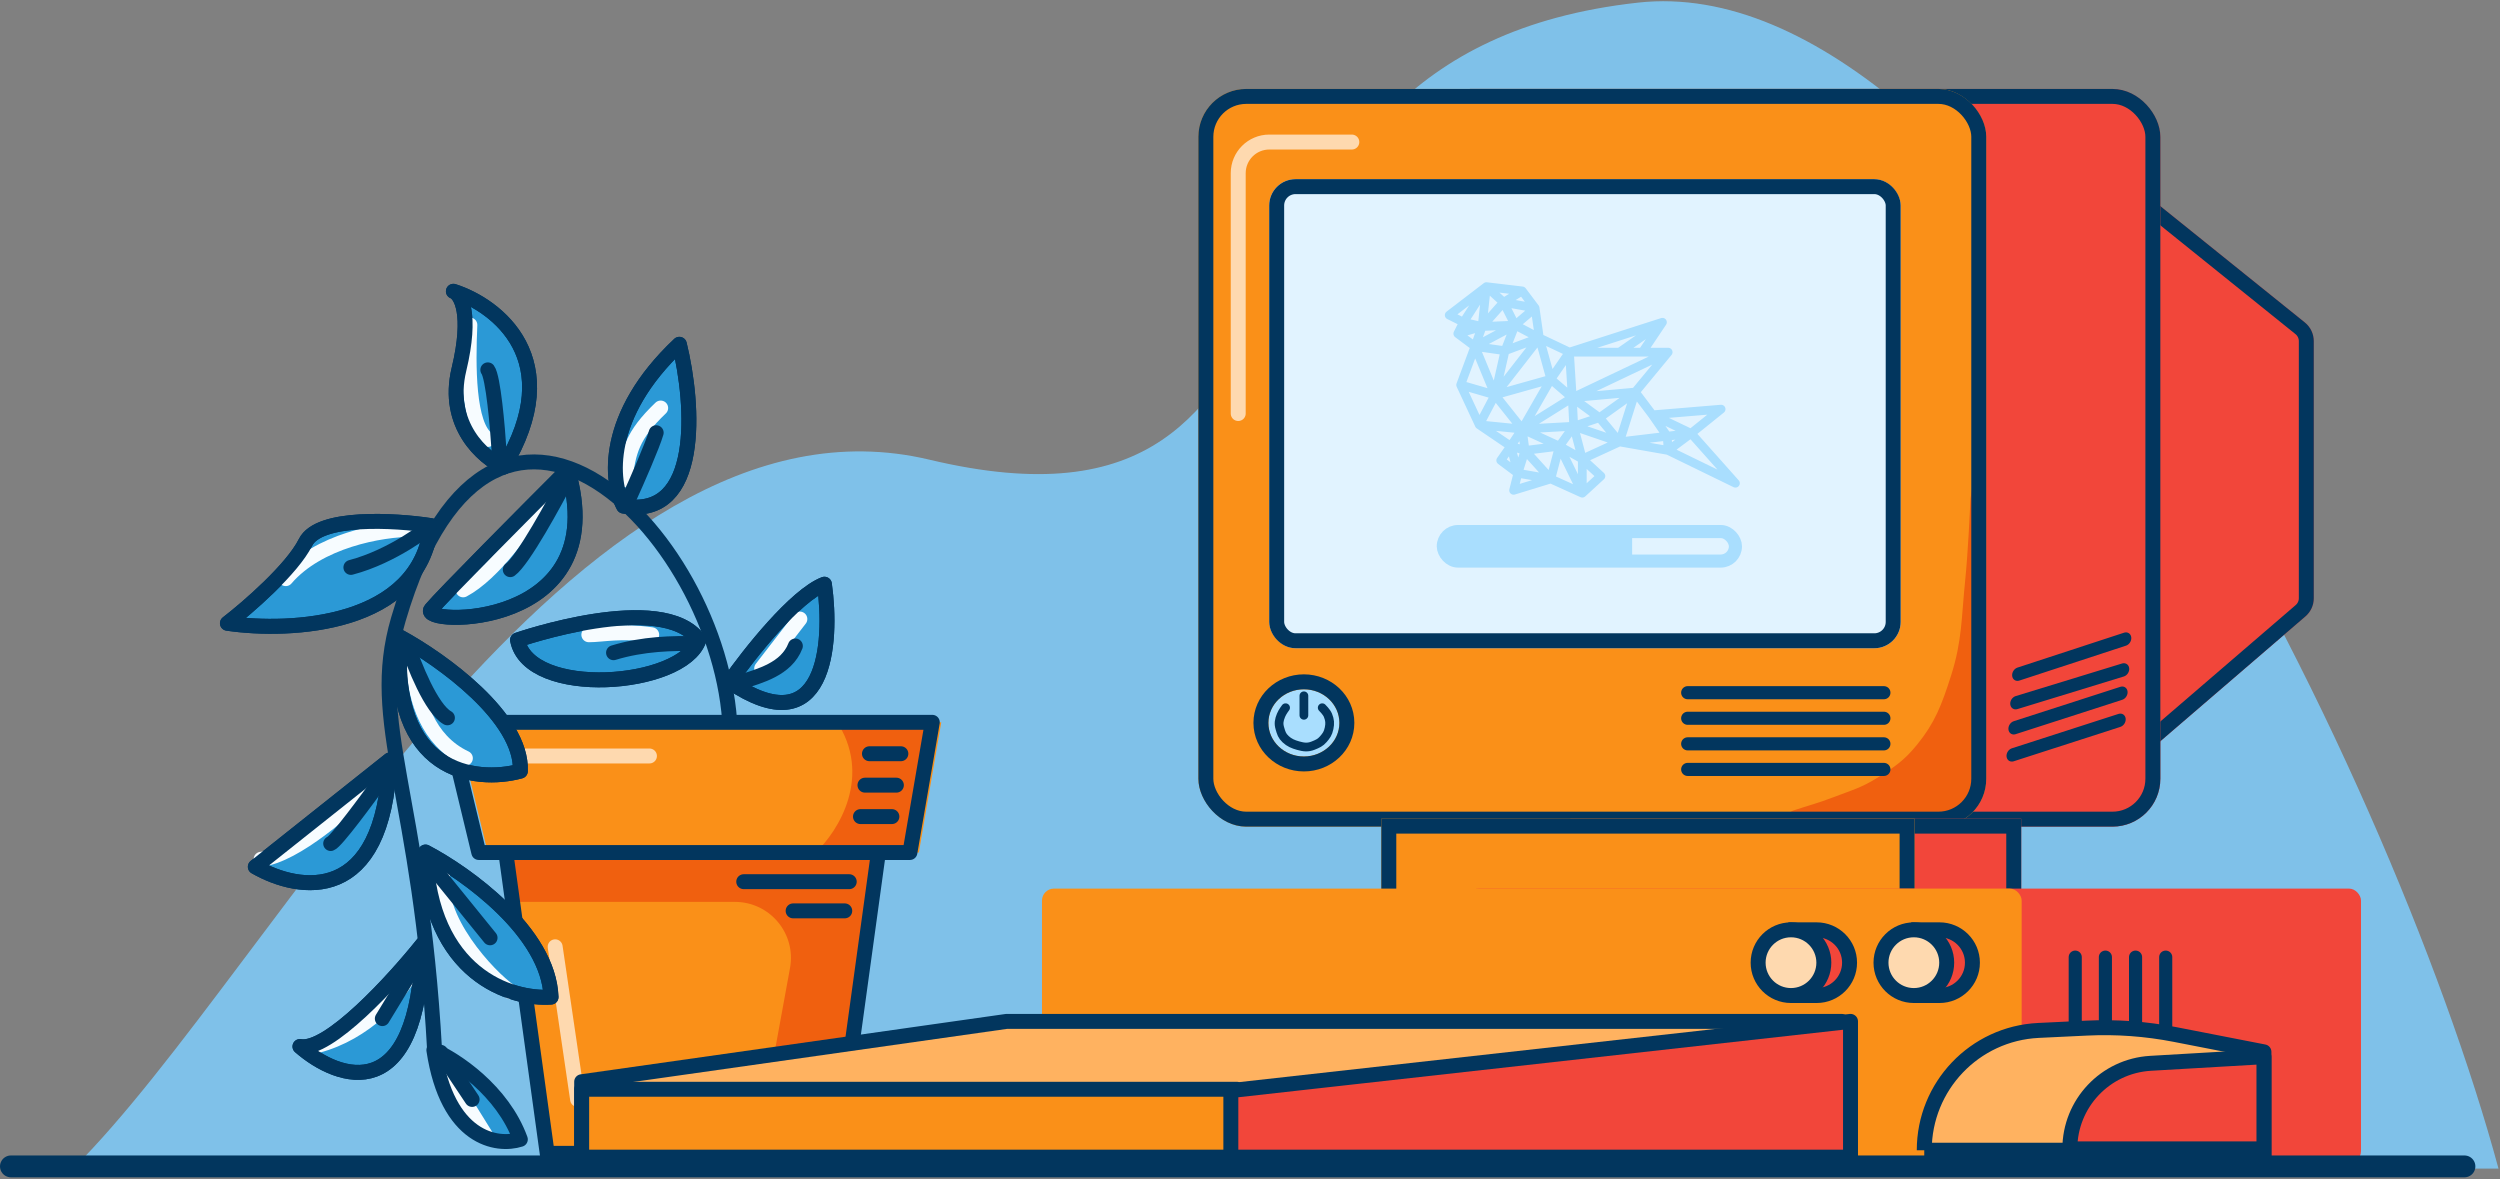 <svg width="636" height="300" viewBox="0 0 636 300" fill="none" xmlns="http://www.w3.org/2000/svg">
<rect x="0" y="0" width="636" height="300" fill="#808080" stroke="none"/>
<path d="M236.428 116.94C145.821 95.365 70.504 245.704 18.593 297.297H635.618C608.089 195.285 507.468 -9.416 416.67 0.673C296.509 14.024 349.687 143.909 236.428 116.94Z" fill="#7FC1E9"/>
<path d="M185.725 190.305C187.853 141.22 126.16 72.928 101.339 157.582C93.604 183.962 107.013 202.398 110.559 267.133" stroke="#02365E" stroke-width="3.8" stroke-linecap="round"/>
<path d="M128.671 216.877H223.472L212.938 293.403H139.204L128.671 216.877Z" fill="#FA9018"/>
<path d="M186.962 229.441H130.384V216.306H225.185L213.192 291.69H178.355L187.055 286.719C191.678 284.077 194.898 279.529 195.856 274.292L200.981 246.255C202.581 237.503 195.859 229.441 186.962 229.441Z" fill="#F0600F"/>
<path d="M141.234 240.863L146.945 279.697" stroke="#FED9AF" stroke-width="3.8" stroke-linecap="round"/>
<path d="M128.671 216.877H223.472L212.938 293.403H139.204L128.671 216.877Z" stroke="#02365E" stroke-width="3.8"/>
<path d="M116.106 183.755H239.462L233.764 216.878H124.088L116.106 183.755Z" fill="#FA9018"/>
<path d="M237.177 183.183H212.62C222.215 197.346 213.191 211.547 207.48 216.877H230.895L237.177 183.183Z" fill="#F0600F"/>
<path d="M165.22 192.321H123.531" stroke="#FED9AF" stroke-width="3.8" stroke-linecap="round"/>
<path d="M113.822 183.755H237.177L231.48 216.878H121.804L113.822 183.755Z" stroke="#02365E" stroke-width="3.8" stroke-linejoin="round"/>
<path d="M185.602 173.463C190.569 166.366 202.351 151.462 209.731 148.623C211.861 163.764 210.015 189.928 185.602 173.463Z" fill="#2B99D6" stroke="#02365E" stroke-width="3.8" stroke-linecap="round" stroke-linejoin="round"/>
<path d="M193.774 170.048L203.483 157.484" stroke="#F7FCFF" stroke-width="3.8" stroke-linecap="round" stroke-linejoin="round"/>
<path d="M185.602 173.463C190.569 166.366 202.351 151.462 209.731 148.623C211.861 163.764 210.015 189.928 185.602 173.463Z" stroke="#02365E" stroke-width="3.8" stroke-linecap="round" stroke-linejoin="round"/>
<path d="M188.635 173.474C193.203 171.951 200.057 170.276 202.341 164.337" stroke="#02365E" stroke-width="3.8" stroke-linecap="round" stroke-linejoin="round"/>
<path d="M177.795 162.818C168.569 150.044 131.665 162.818 131.665 162.818C134.503 177.722 173.537 174.883 177.795 162.818Z" fill="#2B99D6" stroke="#02365E" stroke-width="3.8" stroke-linecap="round" stroke-linejoin="round"/>
<path d="M165.791 161.482C157.986 160.34 153.227 161.482 149.801 161.482" stroke="#F7FCFF" stroke-width="3.8" stroke-linecap="round" stroke-linejoin="round"/>
<path d="M177.795 162.818C168.569 150.044 131.665 162.818 131.665 162.818C134.503 177.722 173.537 174.883 177.795 162.818Z" stroke="#02365E" stroke-width="3.8" stroke-linecap="round" stroke-linejoin="round"/>
<path d="M177.213 163.767C171.312 163.576 163.507 163.767 156.083 166.051" stroke="#02365E" stroke-width="3.8" stroke-linecap="round" stroke-linejoin="round"/>
<path d="M158.634 128.752C155.322 122.601 153.524 105.757 172.828 87.589C176.613 102.966 178.506 132.158 158.634 128.752Z" fill="#2B99D6" stroke="#02365E" stroke-width="3.8" stroke-linecap="round" stroke-linejoin="round"/>
<path d="M158.938 122.077C159.918 114.844 160.76 110.8 168.076 103.802" stroke="#F7FCFF" stroke-width="3.8" stroke-linecap="round" stroke-linejoin="round"/>
<path d="M158.634 128.752C155.322 122.601 153.524 105.757 172.828 87.589C176.613 102.966 178.506 132.158 158.634 128.752Z" stroke="#02365E" stroke-width="3.8" stroke-linecap="round" stroke-linejoin="round"/>
<path d="M160.081 126.645C161.985 122.457 166.02 113.282 166.934 110.083" stroke="#02365E" stroke-width="3.8" stroke-linecap="round" stroke-linejoin="round"/>
<path d="M116.761 93.976C113.355 108.171 122.912 116.45 128.116 118.816C144.582 91.564 126.46 77.653 115.342 74.105C117.234 74.814 120.168 79.782 116.761 93.976Z" fill="#2B99D6" stroke="#02365E" stroke-width="3.8" stroke-linecap="round" stroke-linejoin="round"/>
<path d="M119.533 82.671C119.083 92.721 118.962 108.37 124.102 111.797" stroke="#F7FCFF" stroke-width="3.8" stroke-linecap="round" stroke-linejoin="round"/>
<path d="M116.761 93.976C113.355 108.171 122.912 116.45 128.116 118.816C144.582 91.564 126.46 77.653 115.342 74.105C117.234 74.814 120.168 79.782 116.761 93.976Z" stroke="#02365E" stroke-width="3.8" stroke-linecap="round" stroke-linejoin="round"/>
<path d="M126.957 114.652C126.576 108.56 125.472 95.92 124.102 94.093" stroke="#02365E" stroke-width="3.8" stroke-linecap="round" stroke-linejoin="round"/>
<path d="M144.439 119.526C134.03 129.935 112.503 151.604 109.664 155.011C106.115 159.269 156.504 160.688 144.439 119.526Z" fill="#2B99D6" stroke="#02365E" stroke-width="3.8" stroke-linecap="round" stroke-linejoin="round"/>
<path d="M137.237 128.358C134.001 133.878 125.587 145.947 117.82 150.059" stroke="#F7FCFF" stroke-width="3.8" stroke-linecap="round" stroke-linejoin="round"/>
<path d="M144.439 119.526C134.03 129.935 112.503 151.604 109.664 155.011C106.115 159.269 156.504 160.688 144.439 119.526Z" stroke="#02365E" stroke-width="3.8" stroke-linecap="round" stroke-linejoin="round"/>
<path d="M144.661 120.934C141.044 127.978 133.011 142.636 129.813 144.92" stroke="#02365E" stroke-width="3.8" stroke-linecap="round" stroke-linejoin="round"/>
<path d="M77.727 137.978C81.134 131.165 100.438 132.301 109.664 133.72C106.825 159.269 73.942 160.925 57.855 158.56C63.06 154.538 74.321 144.791 77.727 137.978Z" fill="#2B99D6" stroke="#02365E" stroke-width="3.8" stroke-linecap="round" stroke-linejoin="round"/>
<path d="M105.256 134.64C96.689 134.64 80.927 137.61 72.704 147.204" stroke="#F7FCFF" stroke-width="3.8" stroke-linecap="round" stroke-linejoin="round"/>
<path d="M77.727 137.978C81.134 131.165 100.438 132.301 109.664 133.72C106.825 159.269 73.942 160.925 57.855 158.56C63.06 154.538 74.321 144.791 77.727 137.978Z" stroke="#02365E" stroke-width="3.8" stroke-linecap="round" stroke-linejoin="round"/>
<path d="M109.254 134.069C109.254 134.069 100.116 141.493 89.266 144.349" stroke="#02365E" stroke-width="3.8" stroke-linecap="round" stroke-linejoin="round"/>
<path d="M101.857 162.108C112.266 167.785 132.942 182.547 132.375 196.173C121.019 199.249 99.019 196.741 101.857 162.108Z" fill="#2B99D6" stroke="#02365E" stroke-width="3.8" stroke-linecap="round" stroke-linejoin="round"/>
<path d="M105.256 170.047C105.827 177.852 108.683 188.322 118.391 192.891" stroke="#F7FCFF" stroke-width="3.8" stroke-linecap="round" stroke-linejoin="round"/>
<path d="M101.857 162.108C112.266 167.785 132.942 182.547 132.375 196.173C121.019 199.249 99.019 196.741 101.857 162.108Z" stroke="#02365E" stroke-width="3.8" stroke-linecap="round" stroke-linejoin="round"/>
<path d="M103.542 163.766C105.256 169.096 109.71 180.328 113.822 182.612" stroke="#02365E" stroke-width="3.8" stroke-linecap="round" stroke-linejoin="round"/>
<path d="M99.147 193.335L64.953 220.508C76.136 226.914 97.599 230.449 99.147 193.335Z" fill="#2B99D6" stroke="#02365E" stroke-width="3.8" stroke-linecap="round" stroke-linejoin="round"/>
<path d="M94.976 199.173C89.075 205.265 75.102 217.676 66.421 218.59" stroke="#F7FCFF" stroke-width="3.8" stroke-linecap="round" stroke-linejoin="round"/>
<path d="M99.147 193.335L64.953 220.508C76.136 226.914 97.599 230.449 99.147 193.335Z" stroke="#02365E" stroke-width="3.8" stroke-linecap="round" stroke-linejoin="round"/>
<path d="M97.26 198.031C93.453 203.361 85.496 214.136 84.126 214.593" stroke="#02365E" stroke-width="3.8" stroke-linecap="round" stroke-linejoin="round"/>
<path d="M108.245 216.756C118.654 222.197 139.613 237.195 140.181 253.66C130.009 254.37 109.38 247.982 108.245 216.756Z" fill="#2B99D6" stroke="#02365E" stroke-width="3.8" stroke-linecap="round" stroke-linejoin="round"/>
<path d="M112.68 222.017C110.396 233.439 124.102 248.287 129.813 252.285" stroke="#F7FCFF" stroke-width="3.8" stroke-linecap="round" stroke-linejoin="round"/>
<path d="M108.245 216.756C118.654 222.197 139.613 237.195 140.181 253.66C130.009 254.37 109.38 247.982 108.245 216.756Z" stroke="#02365E" stroke-width="3.8" stroke-linecap="round" stroke-linejoin="round"/>
<path d="M107.541 217.449L124.673 238.579" stroke="#02365E" stroke-width="3.8" stroke-linecap="round" stroke-linejoin="round"/>
<path d="M107.535 240.175C100.133 249.44 83.525 267.623 76.308 266.233C86.254 274.919 106.424 281.867 107.535 240.175Z" fill="#2B99D6" stroke="#02365E" stroke-width="3.8" stroke-linecap="round" stroke-linejoin="round"/>
<path d="M104.114 248.287C101.449 252.856 93.035 262.792 80.699 265.991" stroke="#F7FCFF" stroke-width="3.8" stroke-linecap="round" stroke-linejoin="round"/>
<path d="M107.535 240.175C100.133 249.44 83.525 267.623 76.308 266.233C86.254 274.919 106.424 281.867 107.535 240.175Z" stroke="#02365E" stroke-width="3.8" stroke-linecap="round" stroke-linejoin="round"/>
<path d="M105.256 246.003L97.261 259.138" stroke="#02365E" stroke-width="3.8" stroke-linecap="round" stroke-linejoin="round"/>
<path d="M110.374 267.145C115.815 269.51 127.832 277.364 132.374 289.855C126.46 291.748 113.78 289.855 110.374 267.145Z" fill="#2B99D6"/>
<path d="M113.251 272.272L123.531 288.834" stroke="#F7FCFF" stroke-width="3.8" stroke-linecap="round" stroke-linejoin="round"/>
<path d="M110.374 267.145C115.815 269.51 127.832 277.364 132.374 289.855C126.46 291.748 113.78 289.855 110.374 267.145Z" stroke="#02365E" stroke-width="3.8" stroke-linecap="round" stroke-linejoin="round"/>
<path d="M112.109 267.704L120.104 279.697" stroke="#02365E" stroke-width="3.8" stroke-linecap="round" stroke-linejoin="round"/>
<path d="M189.206 224.301H216.047" stroke="#02365E" stroke-width="3.8" stroke-linecap="round"/>
<path d="M201.77 231.725H214.905" stroke="#02365E" stroke-width="3.8" stroke-linecap="round"/>
<path d="M220.045 199.745H228.04" stroke="#02365E" stroke-width="3.8" stroke-linecap="round"/>
<path d="M221.187 191.75H229.182" stroke="#02365E" stroke-width="3.8" stroke-linecap="round"/>
<path d="M218.902 207.741H226.898" stroke="#02365E" stroke-width="3.8" stroke-linecap="round"/>
<path d="M201.77 277.412H208.623" stroke="#02365E" stroke-width="3.8" stroke-linecap="round"/>
<path d="M204.055 269.417H210.337" stroke="#02365E" stroke-width="3.8" stroke-linecap="round"/>
<path d="M199.485 285.408H207.481" stroke="#02365E" stroke-width="3.8" stroke-linecap="round"/>
<path d="M539.396 56.95C539.396 51.835 545.32 49 549.304 52.207L586.357 82.036C587.793 83.192 588.628 84.936 588.628 86.779V152.193C588.628 153.967 587.854 155.652 586.51 156.809L549.456 188.682C545.508 192.078 539.396 189.273 539.396 184.066V124.312V56.95Z" fill="#F2463A"/>
<path d="M541.299 56.95C541.299 53.433 545.372 51.484 548.111 53.689L585.164 83.518C586.151 84.313 586.725 85.512 586.725 86.779V152.193C586.725 153.413 586.193 154.571 585.269 155.367L548.215 187.24C545.501 189.574 541.299 187.646 541.299 184.066V124.312V56.95Z" stroke="#02365E" stroke-width="3.805"/>
<rect x="361.922" y="22.624" width="187.671" height="187.671" rx="12.178" fill="#F2463A"/>
<rect x="363.824" y="24.527" width="183.866" height="183.866" rx="10.275" stroke="#02365E" stroke-width="3.805"/>
<line x1="1.669" y1="-1.669" x2="30.208" y2="-1.669" transform="matrix(0.95 -0.311 0.143 0.99 512.142 173.656)" stroke="#02365E" stroke-width="3.338" stroke-linecap="round"/>
<line x1="1.669" y1="-1.669" x2="29.967" y2="-1.669" transform="matrix(0.956 -0.293 0.132 0.991 511.637 180.882)" stroke="#02365E" stroke-width="3.338" stroke-linecap="round"/>
<line x1="1.669" y1="-1.669" x2="30.147" y2="-1.669" transform="matrix(0.952 -0.307 0.14 0.99 511.188 187.286)" stroke="#02365E" stroke-width="3.338" stroke-linecap="round"/>
<line x1="1.669" y1="-1.669" x2="30.147" y2="-1.669" transform="matrix(0.952 -0.307 0.14 0.99 510.706 194.181)" stroke="#02365E" stroke-width="3.338" stroke-linecap="round"/>
<rect x="304.869" y="22.624" width="200.432" height="187.671" rx="12.178" fill="#FA9018"/>
<path d="M504.387 106.346L503.338 202.162C503.302 205.435 500.684 208.095 497.412 208.182L456.731 209.264C454.921 209.312 454.477 206.767 456.195 206.199C460.151 204.891 462.406 204.354 466.323 202.85C470.902 201.093 473.589 200.425 477.898 197.675C481.965 195.08 484.354 193.557 487.693 189.455C492.212 183.902 493.952 179.419 496.374 171.799C499.167 163.01 498.962 157.239 499.935 147.749C500.68 140.478 501.17 129.42 501.257 127.378C501.266 127.157 501.287 126.938 501.32 126.719L504.387 106.346Z" fill="#F0600F"/>
<rect x="322.885" y="45.577" width="160.646" height="119.339" rx="6.698" fill="#E1F3FF"/>
<rect x="324.787" y="47.479" width="156.841" height="115.534" rx="4.795" stroke="#02365E" stroke-width="3.805"/>
<line x1="429.348" y1="176.223" x2="479.262" y2="176.223" stroke="#02365E" stroke-width="3.338" stroke-linecap="round"/>
<line x1="429.348" y1="182.729" x2="479.262" y2="182.729" stroke="#02365E" stroke-width="3.338" stroke-linecap="round"/>
<line x1="429.348" y1="189.234" x2="479.262" y2="189.234" stroke="#02365E" stroke-width="3.338" stroke-linecap="round"/>
<line x1="429.348" y1="195.741" x2="479.262" y2="195.741" stroke="#02365E" stroke-width="3.338" stroke-linecap="round"/>
<ellipse cx="331.711" cy="183.903" rx="9.03" ry="8.546" fill="#A9DEFE"/>
<path d="M327.051 180.043C327.051 180.043 326.233 181.107 325.886 181.973C325.401 183.181 325.225 184.038 325.595 185.281C325.954 186.49 326.113 187.151 327.051 188.038C327.989 188.926 328.982 189.339 330.255 189.692C331.674 190.086 332.678 190.234 334.042 189.692C335.157 189.25 335.906 188.931 336.663 188.038C337.396 187.174 337.828 186.66 338.119 185.281C338.387 184.015 338.313 183.181 337.828 181.973C337.481 181.107 336.372 180.043 336.372 180.043M331.711 177.011V181.973" stroke="#02365E" stroke-width="2.225" stroke-linecap="round" stroke-linejoin="round"/>
<path d="M331.711 194.352C337.649 194.352 342.643 189.771 342.643 183.903C342.643 178.035 337.649 173.454 331.711 173.454C325.773 173.454 320.779 178.035 320.779 183.903C320.779 189.771 325.773 194.352 331.711 194.352Z" stroke="#02365E" stroke-width="3.805"/>
<rect x="306.772" y="24.527" width="196.627" height="183.866" rx="10.275" stroke="#02365E" stroke-width="3.805"/>
<rect x="399.512" y="208.265" width="114.688" height="24.688" fill="#F2463A"/>
<rect x="401.414" y="210.167" width="110.883" height="20.883" stroke="#02365E" stroke-width="3.805"/>
<rect x="351.412" y="208.265" width="135.651" height="24.688" fill="#FA9018"/>
<rect x="353.315" y="210.167" width="131.845" height="20.883" stroke="#02365E" stroke-width="3.805"/>
<rect x="373.118" y="226.059" width="227.521" height="69.814" rx="3.044" fill="#F2463A"/>
<mask id="path-88-inside-1_203_6" fill="white">
<rect x="373.118" y="226.059" width="227.521" height="69.814" rx="3.044"/>
</mask>
<rect x="373.118" y="226.059" width="227.521" height="69.814" rx="3.044" stroke="#02365E" stroke-width="7.61" mask="url(#path-88-inside-1_203_6)"/>
<rect x="265.083" y="226.059" width="249.227" height="69.814" rx="3.044" fill="#FA9018"/>
<mask id="path-90-inside-2_203_6" fill="white">
<rect x="265.083" y="226.059" width="249.227" height="69.814" rx="3.044"/>
</mask>
<rect x="265.083" y="226.059" width="249.227" height="69.814" rx="3.044" stroke="#02365E" stroke-width="7.61" mask="url(#path-90-inside-2_203_6)"/>
<path d="M315.003 105.2V44.052C315.003 39.681 318.547 36.137 322.918 36.137H343.904" stroke="#FED9AF" stroke-width="3.805" stroke-linecap="round" stroke-linejoin="round"/>
<path d="M147.977 275.192L256.075 259.842H468.518L256.075 292.122H147.977V275.192Z" fill="#FFB260" stroke="#02365E" stroke-width="3.805" stroke-linejoin="round"/>
<rect x="147.977" y="277.105" width="166.651" height="17.266" fill="#FA9018" stroke="#02365E" stroke-width="3.805" stroke-linejoin="round"/>
<path d="M313.127 277.442L470.77 259.84V294.371H313.127V277.442Z" fill="#F2463A" stroke="#02365E" stroke-width="3.805" stroke-linejoin="round"/>
<path d="M406.906 106.26L400.353 108.435M378.144 72.92L368.678 80.168L372.319 81.98L378.144 72.92ZM378.144 72.92L387.246 74.007L378.144 72.92ZM378.144 72.92L372.319 81.98L378.144 72.92ZM378.144 72.92L377.052 83.067L378.144 72.92ZM378.144 72.92L382.513 76.906L378.144 72.92ZM387.246 74.007L390.523 78.356L387.246 74.007ZM387.246 74.007L382.513 76.906L387.246 74.007ZM390.523 78.356L391.615 85.966L390.523 78.356ZM390.523 78.356L382.513 76.906L390.523 78.356ZM390.523 78.356L385.425 82.704L390.523 78.356ZM391.615 85.966L399.261 89.59L391.615 85.966ZM391.615 85.966L385.425 82.704L391.615 85.966ZM391.615 85.966L380.328 100.462L391.615 85.966ZM391.615 85.966L382.877 89.228L391.615 85.966ZM391.615 85.966L394.527 96.475L391.615 85.966ZM399.261 89.59L422.926 81.98L399.261 89.59ZM399.261 89.59L394.527 96.475L399.261 89.59ZM399.261 89.59L399.989 101.187L399.261 89.59ZM399.261 89.59H412.003H399.261ZM422.926 81.98L417.829 89.59L422.926 81.98ZM422.926 81.98L412.003 89.59L422.926 81.98ZM417.829 89.59H424.382H417.829ZM417.829 89.59H412.003H417.829ZM424.382 89.59L416.008 99.737L424.382 89.59ZM424.382 89.59L399.989 101.187L424.382 89.59ZM416.008 99.737L420.377 105.535L416.008 99.737ZM416.008 99.737L412.003 112.421L416.008 99.737ZM416.008 99.737L399.989 101.187L416.008 99.737ZM416.008 99.737L406.906 106.26L416.008 99.737ZM420.377 105.535L437.853 104.086L430.207 110.247L420.377 105.535ZM420.377 105.535L424.139 110.971L420.377 105.535ZM420.377 105.535L430.207 110.247L420.377 105.535ZM430.207 110.247L441.494 122.931L424.382 114.595L430.207 110.247ZM430.207 110.247L424.139 110.971L430.207 110.247ZM430.207 110.247L424.382 114.595L430.207 110.247ZM424.382 114.595L412.003 112.421L424.382 114.595ZM424.382 114.595L424.139 110.971L424.382 114.595ZM412.003 112.421L402.537 116.77L412.003 112.421ZM412.003 112.421L406.906 106.26L412.003 112.421ZM412.003 112.421L400.353 108.435L412.003 112.421ZM412.003 112.421L424.139 110.971L412.003 112.421ZM402.537 116.77L407.27 121.118L402.537 125.467V116.77ZM402.537 116.77V125.467V116.77ZM402.537 116.77L396.712 113.508L402.537 116.77ZM402.537 116.77L400.353 108.435L402.537 116.77ZM402.537 125.467L394.527 121.843L402.537 125.467ZM402.537 125.467L396.712 113.508L402.537 125.467ZM394.527 121.843L385.061 124.742L386.154 120.394L394.527 121.843ZM394.527 121.843L396.712 113.508L394.527 121.843ZM394.527 121.843L387.974 114.595L394.527 121.843ZM386.154 120.394L381.785 117.132L384.333 113.508L386.154 120.394ZM386.154 120.394L387.974 114.595L386.154 120.394ZM386.154 120.394L384.333 113.508L386.154 120.394ZM384.333 113.508L376.323 108.072L384.333 113.508ZM384.333 113.508L387.246 109.159L384.333 113.508ZM384.333 113.508L387.974 114.595L384.333 113.508ZM376.323 108.072L371.59 97.925L376.323 108.072ZM376.323 108.072L387.246 109.159L376.323 108.072ZM376.323 108.072L380.328 100.462L376.323 108.072ZM371.59 97.925L375.231 88.14L371.59 97.925ZM371.59 97.925L380.328 100.462L371.59 97.925ZM375.231 88.14L370.862 84.879L375.231 88.14ZM375.231 88.14L377.052 83.067L375.231 88.14ZM375.231 88.14L380.328 100.462L375.231 88.14ZM375.231 88.14L382.877 89.228L375.231 88.14ZM375.231 88.14L385.425 82.704L375.231 88.14ZM370.862 84.879L372.319 81.98L370.862 84.879ZM370.862 84.879L377.052 83.067L370.862 84.879ZM372.319 81.98L377.052 83.067L372.319 81.98ZM377.052 83.067L382.513 76.906L377.052 83.067ZM377.052 83.067L385.425 82.704L377.052 83.067ZM382.513 76.906L385.425 82.704L382.513 76.906ZM385.425 82.704L382.877 89.228L385.425 82.704ZM394.527 96.475L380.328 100.462L394.527 96.475ZM394.527 96.475L387.246 109.159L394.527 96.475ZM394.527 96.475L399.989 101.187L394.527 96.475ZM380.328 100.462L382.877 89.228L380.328 100.462ZM380.328 100.462L387.246 109.159L380.328 100.462ZM387.246 109.159L387.974 114.595L387.246 109.159ZM387.246 109.159L396.712 113.508L387.246 109.159ZM387.246 109.159L399.989 101.187L387.246 109.159ZM387.246 109.159L400.353 108.435L387.246 109.159ZM387.974 114.595L396.712 113.508L387.974 114.595ZM396.712 113.508L400.353 108.435L396.712 113.508ZM399.989 101.187L406.906 106.26L399.989 101.187ZM399.989 101.187L400.353 108.435L399.989 101.187Z" stroke="#A9DEFE" stroke-width="2.225" stroke-linecap="round" stroke-linejoin="round"/>
<rect x="367.176" y="135.226" width="74.318" height="7.507" rx="3.753" stroke="#A9DEFE" stroke-width="3.338"/>
<path d="M368.845 138.98C368.845 137.828 369.778 136.895 370.929 136.895H413.551V141.064H370.929C369.778 141.064 368.845 140.131 368.845 138.98Z" fill="#A9DEFE" stroke="#A9DEFE" stroke-width="3.338"/>
<line x1="550.958" y1="243.493" x2="550.958" y2="264.928" stroke="#02365E" stroke-width="3.338" stroke-linecap="round"/>
<line x1="543.286" y1="243.492" x2="543.286" y2="264.927" stroke="#02365E" stroke-width="3.338" stroke-linecap="round"/>
<line x1="535.613" y1="243.492" x2="535.613" y2="264.927" stroke="#02365E" stroke-width="3.338" stroke-linecap="round"/>
<line x1="527.941" y1="243.492" x2="527.941" y2="264.927" stroke="#02365E" stroke-width="3.338" stroke-linecap="round"/>
<path d="M489.53 292.623C489.53 276.338 502.317 262.922 518.584 262.141L530.896 261.55C538.407 261.189 545.934 261.735 553.315 263.175L575.947 267.591V292.623H489.53Z" fill="#FFB260"/>
<path d="M575.947 292.623V294.525H577.85V292.623H575.947ZM575.947 267.591H577.85C577.85 266.681 577.205 265.898 576.312 265.724L575.947 267.591ZM530.896 261.55L530.805 259.649L530.896 261.55ZM518.584 262.141L518.675 264.041L518.584 262.141ZM518.675 264.041L530.987 263.45L530.805 259.649L518.492 260.241L518.675 264.041ZM575.947 290.72H489.53V294.525H575.947V290.72ZM552.951 265.042L575.583 269.458L576.312 265.724L553.679 261.307L552.951 265.042ZM574.045 267.591V292.623H577.85V267.591H574.045ZM530.987 263.45C538.346 263.097 545.72 263.631 552.951 265.042L553.679 261.307C546.149 259.838 538.468 259.281 530.805 259.649L530.987 263.45ZM518.492 260.241C501.212 261.07 487.628 275.322 487.628 292.623H491.433C491.433 277.353 503.423 264.774 518.675 264.041L518.492 260.241Z" fill="#02365E"/>
<path d="M526.566 292.281C526.566 280.729 535.574 271.18 547.107 270.508L575.948 268.825V292.281H526.566Z" fill="#F2463A"/>
<path d="M575.948 268.825H577.85C577.85 268.302 577.634 267.801 577.253 267.441C576.872 267.082 576.36 266.896 575.837 266.926L575.948 268.825ZM575.948 292.281V294.184H577.85V292.281H575.948ZM547.218 272.407L576.058 270.725L575.837 266.926L546.996 268.608L547.218 272.407ZM574.045 268.825V292.281H577.85V268.825H574.045ZM575.948 290.379H526.566V294.184H575.948V290.379ZM546.996 268.608C534.457 269.34 524.664 279.721 524.664 292.281H528.469C528.469 281.737 536.691 273.021 547.218 272.407L546.996 268.608Z" fill="#02365E"/>
<path d="M470.529 244.905C470.529 249.521 466.777 253.264 462.148 253.264C460.439 253.264 456.854 253.264 456.854 253.264C454.913 249.311 456.854 239.458 456.854 236.545C456.854 236.545 457.519 236.545 462.148 236.545C466.777 236.545 470.529 240.288 470.529 244.905Z" fill="#F2463A" stroke="#02365E" stroke-width="3.805"/>
<circle cx="455.627" cy="244.905" r="8.359" fill="#FED9AF" stroke="#02365E" stroke-width="3.805"/>
<path d="M501.784 244.905C501.784 249.521 498.032 253.264 493.403 253.264C491.694 253.264 488.109 253.264 488.109 253.264C486.168 249.311 488.109 239.458 488.109 236.545C488.109 236.545 488.774 236.545 493.403 236.545C498.032 236.545 501.784 240.288 501.784 244.905Z" fill="#F2463A" stroke="#02365E" stroke-width="3.805"/>
<circle cx="486.883" cy="244.905" r="8.359" fill="#FED9AF" stroke="#02365E" stroke-width="3.805"/>
<line x1="2.782" y1="296.731" x2="626.952" y2="296.731" stroke="#02365E" stroke-width="5.563" stroke-linecap="round"/>
</svg>
